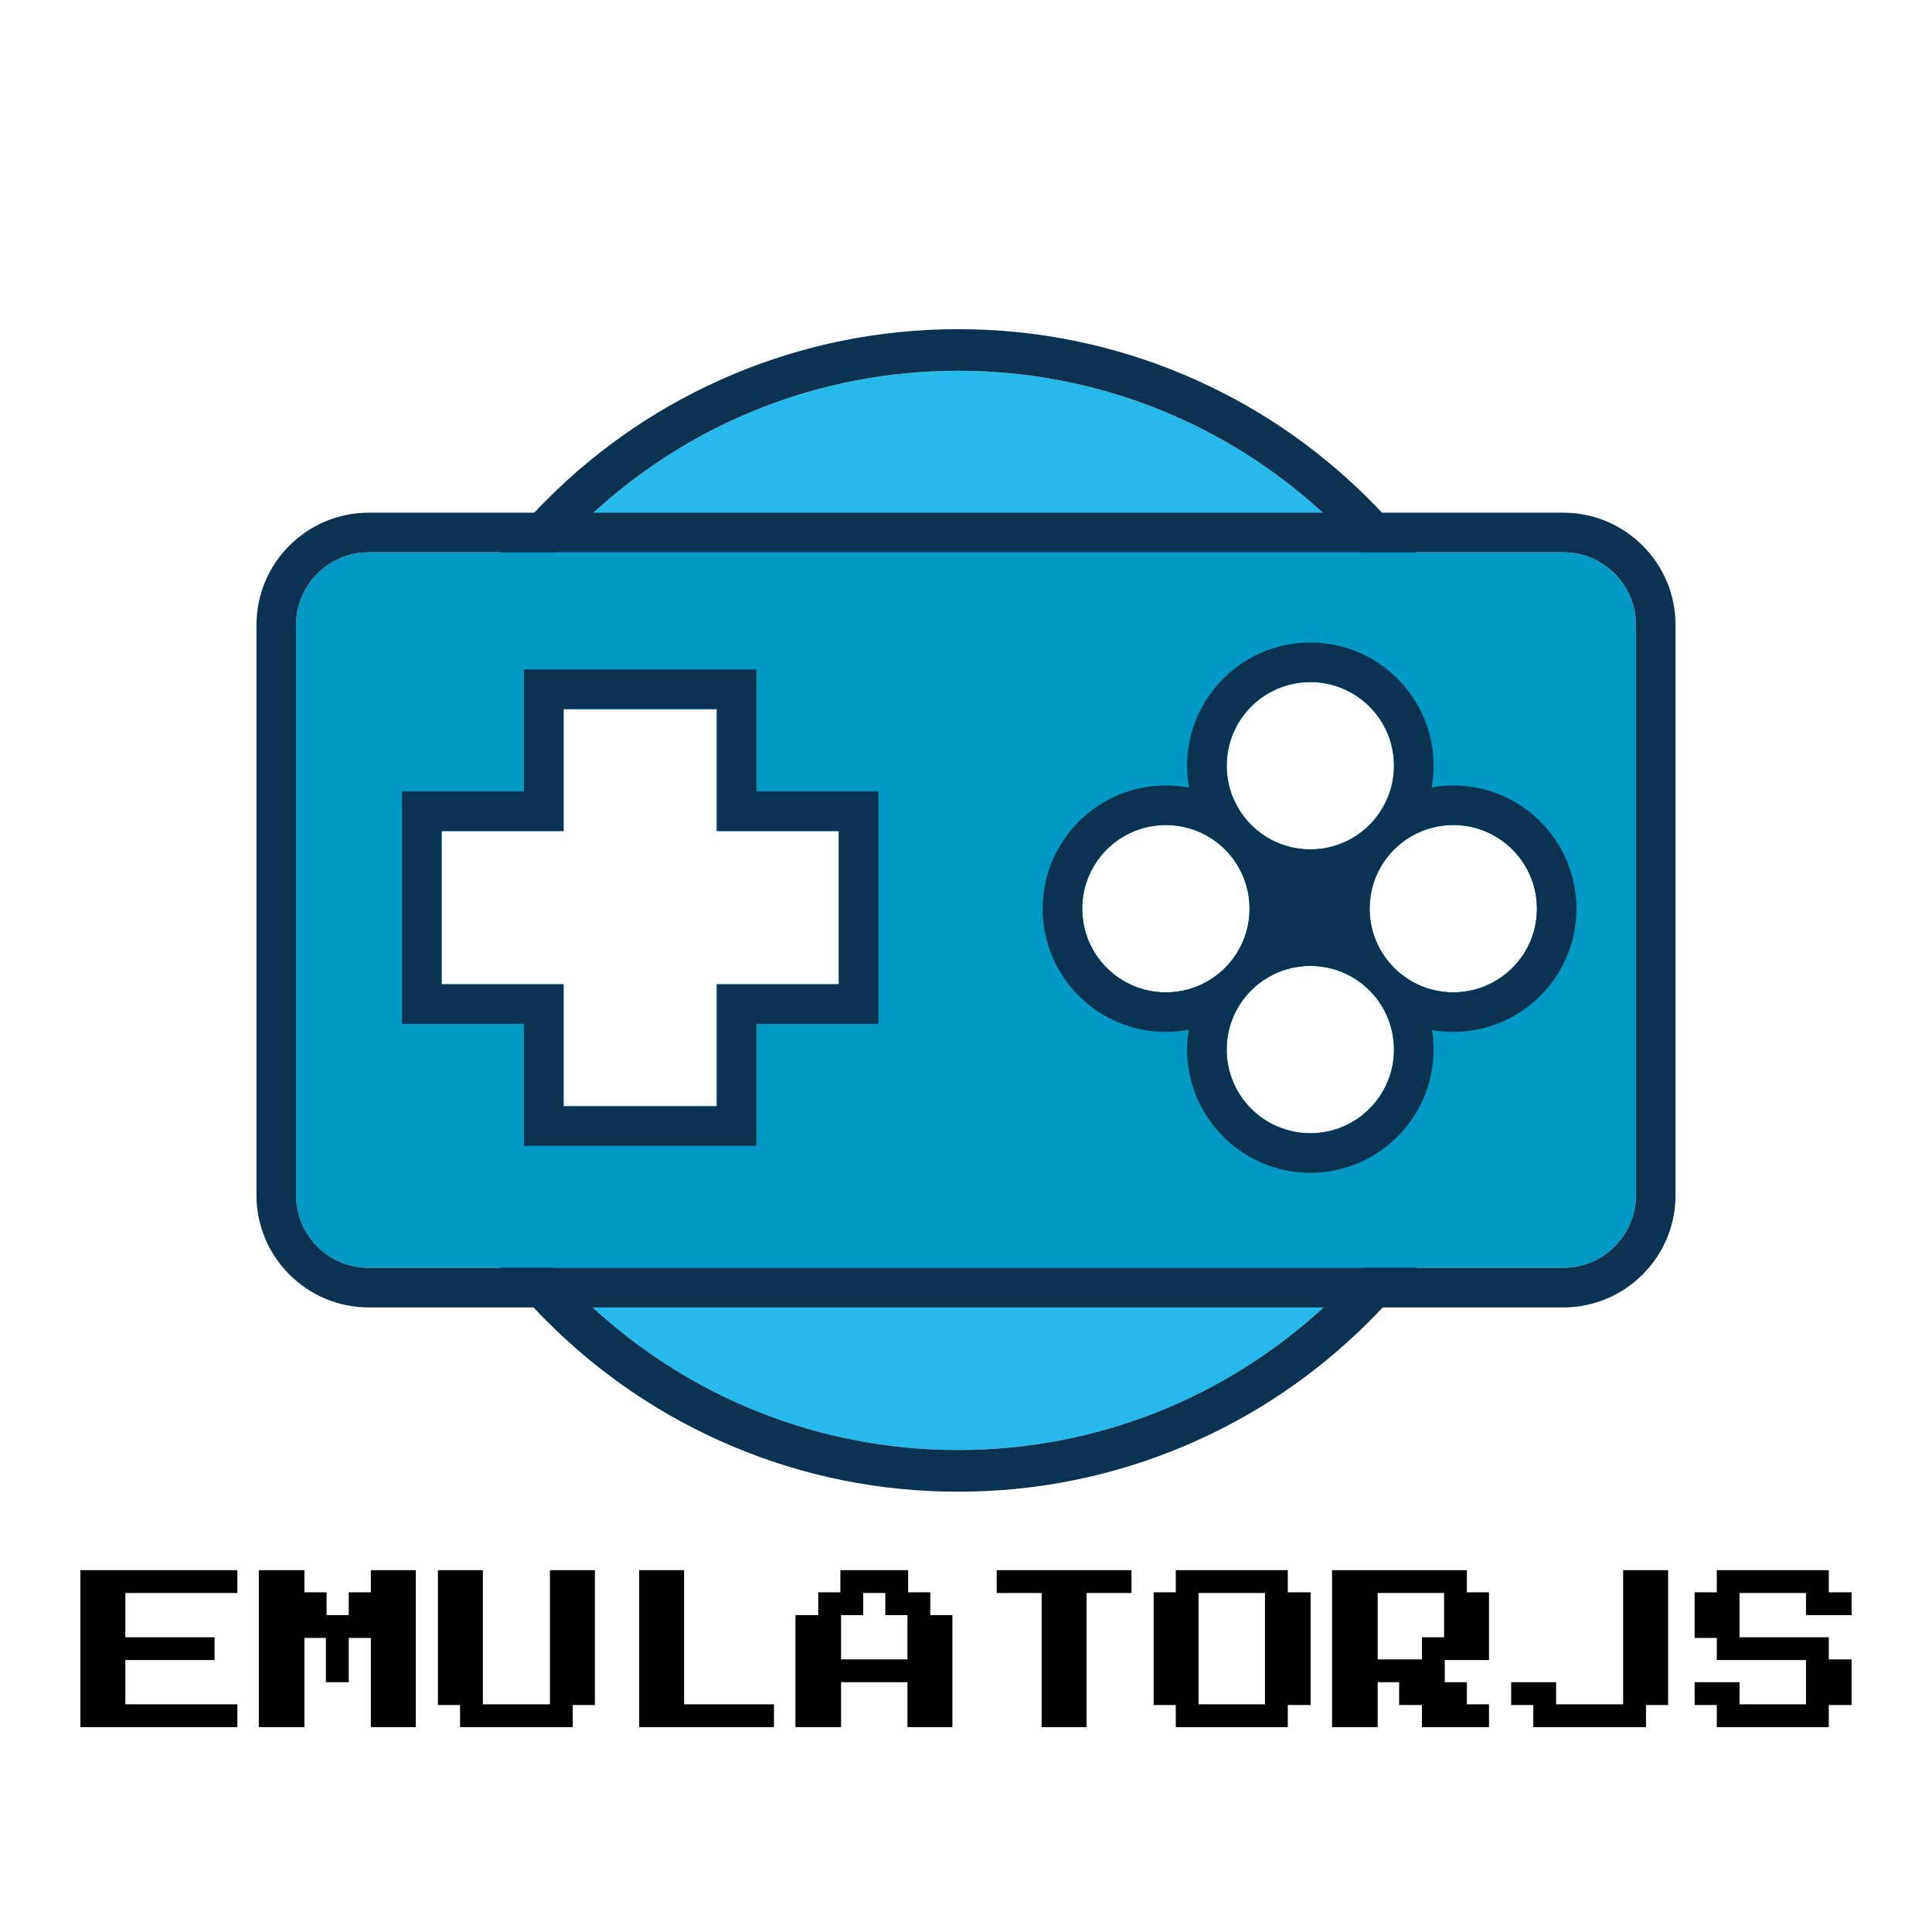 <?xml version="1.0" encoding="UTF-8"?>
<svg id="Layer_1" data-name="Layer 1" xmlns="http://www.w3.org/2000/svg" viewBox="0 0 1000 1000">
  <defs>
    <style>
      .cls-1 {
        fill: #0098c5;
      }

      .cls-2 {
        fill: #0b3351;
      }

      .cls-3 {
        fill: #28b9ec;
      }
    </style>
  </defs>
  <g>
    <g>
      <path class="cls-3" d="M752.22,513.65c-7.42,0-14.41-1.87-20.52-5.16-7.64-4.12-13.91-10.47-17.93-18.19-3.11-5.98-4.86-12.76-4.86-19.97,0-7.91,2.12-15.32,5.81-21.7,3.8-6.54,9.25-11.99,15.8-15.78,6.39-3.7,13.8-5.82,21.71-5.82,7.33,0,14.25,1.82,20.29,5.04-1.11-7.95-2.56-15.78-4.34-23.5-10.62-46.38-32.79-88.34-63.32-122.72-6.37-7.17-13.11-14-20.16-20.48-49.72-45.61-116-73.44-188.77-73.44s-139.05,27.83-188.75,73.44c-7.07,6.48-13.79,13.31-20.16,20.48-30.76,34.65-53.04,76.99-63.57,123.81-4.47,19.81-6.82,40.42-6.82,61.58s2.14,39.78,6.18,58.72c10.21,47.77,32.65,91.01,63.87,126.29,6.34,7.17,13.04,14,20.08,20.48,49.74,45.84,116.19,73.82,189.16,73.82s139.42-27.98,189.18-73.82c7.04-6.48,13.73-13.31,20.08-20.48,30.77-34.78,53.02-77.29,63.43-124.25,1.72-7.72,3.11-15.57,4.16-23.53-6.11,3.3-13.11,5.18-20.54,5.18ZM716.66,523.27c3.12,5.98,4.88,12.76,4.88,19.97,0,23.92-19.38,43.32-43.3,43.32s-43.32-19.39-43.32-43.32c0-7.54,1.93-14.63,5.31-20.8,3.8-6.92,9.43-12.69,16.24-16.65,6.39-3.71,13.82-5.85,21.76-5.85,7.42,0,14.41,1.87,20.52,5.16,7.64,4.12,13.9,10.47,17.91,18.18ZM640.37,447.65c4.07,6.59,6.41,14.36,6.41,22.68,0,7.55-1.93,14.64-5.32,20.83-3.8,6.93-9.43,12.69-16.24,16.65-6.39,3.71-13.81,5.84-21.74,5.84-23.92,0-43.32-19.39-43.32-43.32s19.39-43.3,43.32-43.3c8.47,0,16.38,2.43,23.05,6.64,5.62,3.53,10.36,8.32,13.84,13.98ZM715.7,418.07c-3.79,6.54-9.24,11.99-15.78,15.78-6.37,3.7-13.77,5.81-21.68,5.81-8.47,0-16.38-2.43-23.05-6.63-5.62-3.55-10.37-8.35-13.86-14.02-4.06-6.59-6.4-14.36-6.4-22.67,0-23.91,19.39-43.3,43.32-43.3s43.3,19.39,43.3,43.3c0,7.91-2.12,15.33-5.84,21.72ZM228.54,509.48v-79.34h63.14v-63.13h79.34v63.13h63.14v79.34h-63.14v63.14h-79.34v-63.14h-63.14Z"/>
      <path class="cls-2" d="M792.62,421c-3.84-22.93-10.36-45.29-19.48-66.87-10.39-24.58-23.86-47.43-40.22-68.28-5.53-7.07-11.41-13.89-17.6-20.48-2.18-2.32-4.39-4.61-6.66-6.87-27.62-27.62-59.79-49.31-95.62-64.46-37.11-15.69-76.51-23.66-117.12-23.66s-80,7.96-117.11,23.66c-35.83,15.16-68.01,36.84-95.63,64.46-2.27,2.27-4.48,4.56-6.66,6.87-6.2,6.59-12.07,13.41-17.6,20.48-16.35,20.85-29.81,43.7-40.21,68.28-15.69,37.11-23.66,76.51-23.66,117.11s7.96,80.02,23.66,117.12c10.33,24.42,23.69,47.14,39.91,67.88,5.52,7.07,11.35,13.89,17.52,20.48,2.3,2.46,4.65,4.88,7.03,7.26,27.62,27.62,59.8,49.32,95.63,64.48,37.11,15.69,76.51,23.64,117.11,23.64s80.02-7.95,117.12-23.64c35.83-15.16,68-36.85,95.62-64.48,2.38-2.38,4.72-4.8,7.03-7.26,6.17-6.59,12.01-13.41,17.52-20.48,16.22-20.74,29.59-43.46,39.92-67.88,9.41-22.25,16.04-45.31,19.83-68.98,2.55-15.81,3.81-31.89,3.81-48.14s-1.38-33.75-4.16-50.24ZM772.76,508.46c-1.05,7.96-2.44,15.81-4.16,23.53-10.41,46.96-32.65,89.47-63.43,124.25-6.35,7.17-13.04,14-20.08,20.48-49.76,45.84-116.2,73.82-189.18,73.82s-139.42-27.98-189.16-73.82c-7.04-6.48-13.75-13.31-20.08-20.48-31.22-35.28-53.66-78.52-63.87-126.29-4.04-18.93-6.18-38.57-6.18-58.72,0-21.16,2.36-41.77,6.82-61.58,10.52-46.81,32.81-89.15,63.57-123.81,6.37-7.17,13.09-14,20.16-20.48,49.7-45.61,115.98-73.44,188.75-73.44s139.05,27.83,188.77,73.44c7.05,6.48,13.79,13.31,20.16,20.48,30.53,34.38,52.7,76.34,63.32,122.72,1.78,7.72,3.23,15.55,4.34,23.5,13.7,7.27,23.02,21.67,23.02,38.26s-9.2,30.81-22.76,38.13Z"/>
    </g>
    <g>
      <path class="cls-1" d="M809.16,285.85H190.85c-20.77,0-37.62,16.85-37.62,37.62v295.15c0,20.77,16.85,37.62,37.62,37.62h618.31c20.78,0,37.62-16.85,37.62-37.62v-295.15c0-20.77-16.85-37.62-37.62-37.62ZM772.76,508.46c-6.11,3.3-13.11,5.18-20.54,5.18s-14.41-1.87-20.52-5.16c-7.64-4.12-13.91-10.47-17.93-18.19-3.11-5.98-4.86-12.76-4.86-19.97,0-7.91,2.12-15.32,5.81-21.7,3.8-6.54,9.25-11.99,15.8-15.78,6.39-3.7,13.8-5.82,21.71-5.82,7.33,0,14.25,1.82,20.29,5.04,13.7,7.27,23.02,21.67,23.02,38.26s-9.2,30.81-22.76,38.13ZM603.48,513.65c-23.92,0-43.32-19.39-43.32-43.32s19.39-43.3,43.32-43.3c8.47,0,16.38,2.43,23.05,6.64,5.62,3.53,10.36,8.32,13.84,13.98,4.07,6.59,6.41,14.36,6.41,22.68,0,7.55-1.93,14.64-5.32,20.83-3.8,6.93-9.43,12.69-16.24,16.65-6.39,3.71-13.81,5.84-21.74,5.84ZM721.54,396.35c0,7.91-2.12,15.33-5.84,21.72-3.79,6.54-9.24,11.99-15.78,15.78-6.37,3.7-13.77,5.81-21.68,5.81-8.47,0-16.38-2.43-23.05-6.63-5.62-3.55-10.37-8.35-13.86-14.02-4.06-6.59-6.4-14.36-6.4-22.67,0-23.91,19.39-43.3,43.32-43.3s43.3,19.39,43.3,43.3ZM634.92,543.24c0-7.54,1.93-14.63,5.31-20.8,3.8-6.92,9.43-12.69,16.24-16.65,6.39-3.71,13.82-5.85,21.76-5.85,7.42,0,14.41,1.87,20.52,5.16,7.64,4.12,13.9,10.47,17.91,18.18,3.12,5.98,4.88,12.76,4.88,19.97,0,23.92-19.38,43.32-43.3,43.32s-43.32-19.39-43.32-43.32ZM434.17,509.48h-63.14v63.14h-79.34v-63.14h-63.14v-79.34h63.14v-63.13h79.34v63.13h63.14v79.34Z"/>
      <path class="cls-2" d="M809.16,265.37H190.85c-32.04,0-58.1,26.06-58.1,58.1v295.15c0,32.04,26.06,58.1,58.1,58.1h618.31c32.04,0,58.1-26.06,58.1-58.1v-295.15c0-32.04-26.06-58.1-58.1-58.1ZM846.78,618.62c0,20.77-16.85,37.62-37.62,37.62H190.85c-20.77,0-37.62-16.85-37.62-37.62v-295.15c0-20.77,16.85-37.62,37.62-37.62h618.31c20.78,0,37.62,16.85,37.62,37.62v295.15Z"/>
    </g>
    <path class="cls-2" d="M391.51,409.66v-63.13h-120.3v63.13h-63.14v120.3h63.14v63.14h120.3v-63.14h63.14v-120.3h-63.14ZM434.17,509.48h-63.14v63.14h-79.34v-63.14h-63.14v-79.34h63.14v-63.13h79.34v63.13h63.14v79.34Z"/>
    <path class="cls-2" d="M792.62,421c-7.05-5.77-15.36-10.09-24.45-12.43-5.09-1.32-10.45-2.02-15.95-2.02-3.81,0-7.55.33-11.19.99.65-3.64.99-7.37.99-11.19,0-35.18-28.61-63.78-63.78-63.78s-63.8,28.61-63.8,63.78c0,3.87.35,7.65,1.01,11.33-3.88-.74-7.87-1.13-11.97-1.13-35.18,0-63.8,28.61-63.8,63.78s28.62,63.8,63.8,63.8c4.02,0,7.96-.37,11.78-1.09-.54,3.33-.82,6.73-.82,10.2,0,35.18,28.62,63.8,63.8,63.8s63.78-28.62,63.78-63.8c0-3.43-.27-6.8-.81-10.07,3.57.64,7.26.96,11.01.96,5.66,0,11.15-.74,16.38-2.14,9.08-2.41,17.34-6.77,24.36-12.61,14.07-11.71,23.04-29.35,23.04-49.05s-9.11-37.62-23.39-49.33ZM678.23,353.04c23.92,0,43.3,19.39,43.3,43.3,0,7.91-2.12,15.33-5.84,21.72-3.79,6.54-9.24,11.99-15.78,15.78-6.37,3.7-13.77,5.81-21.68,5.81-8.47,0-16.38-2.43-23.05-6.63-5.62-3.55-10.37-8.35-13.86-14.02-4.06-6.59-6.4-14.36-6.4-22.67,0-23.91,19.39-43.3,43.32-43.3ZM625.21,507.81c-6.39,3.71-13.81,5.84-21.74,5.84-23.92,0-43.32-19.39-43.32-43.32s19.39-43.3,43.32-43.3c8.47,0,16.38,2.43,23.05,6.64,5.62,3.53,10.36,8.32,13.84,13.98,4.07,6.59,6.41,14.36,6.41,22.68,0,7.55-1.93,14.64-5.32,20.83-3.8,6.93-9.43,12.69-16.24,16.65ZM678.23,586.56c-23.92,0-43.32-19.39-43.32-43.32,0-7.54,1.93-14.63,5.31-20.8,3.8-6.92,9.43-12.69,16.24-16.65,6.39-3.71,13.82-5.85,21.76-5.85,7.42,0,14.41,1.87,20.52,5.16,7.64,4.12,13.9,10.47,17.91,18.18,3.12,5.98,4.88,12.76,4.88,19.97,0,23.92-19.38,43.32-43.3,43.32ZM772.76,508.46c-6.11,3.3-13.11,5.18-20.54,5.18s-14.41-1.87-20.52-5.16c-7.64-4.12-13.91-10.47-17.93-18.19-3.11-5.98-4.86-12.76-4.86-19.97,0-7.91,2.12-15.32,5.81-21.7,3.8-6.54,9.25-11.99,15.8-15.78,6.39-3.7,13.8-5.82,21.71-5.82,7.33,0,14.25,1.82,20.29,5.04,13.7,7.27,23.02,21.67,23.02,38.26s-9.2,30.81-22.76,38.13Z"/>
  </g>
  <g>
    <polygon points="946.58 812.72 946.58 824.18 958.38 824.18 958.38 835.98 934.77 835.98 934.77 824.53 900.4 824.53 900.4 847.44 946.58 847.44 946.58 858.9 958.38 858.9 958.38 882.51 946.58 882.51 946.58 893.96 888.6 893.96 888.6 882.51 877.14 882.51 877.14 870.7 900.4 870.7 900.4 882.16 934.77 882.16 934.77 859.24 888.6 859.24 888.6 847.79 877.14 847.79 877.14 824.18 888.6 824.18 888.6 812.72 946.58 812.72"/>
    <g>
      <path d="M666.56,812.72v11.46h11.8v58.33h-11.8v11.46h-57.98v-11.46h-11.46v-58.33h11.46v-11.46h57.98ZM654.75,824.53h-34.37v57.63h34.37v-57.63Z"/>
      <path d="M481.5,835.98v-11.8h-11.45v-11.46h-35.07v11.46h-11.46v11.8h-11.8v57.98h23.61v-23.26h34.37v23.26h23.26v-57.98h-11.46ZM469.7,858.89h-34.37v-22.91h11.45v-11.46h11.46v11.46h11.46v22.91Z"/>
      <g>
        <polygon points="249.93 812.72 249.93 882.16 284.65 882.16 284.65 812.72 307.91 812.72 307.91 882.51 296.46 882.51 296.46 893.96 238.13 893.96 238.13 882.51 226.67 882.51 226.67 812.72 249.93 812.72"/>
        <g>
          <polygon points="157.58 812.72 157.58 824.18 169.04 824.18 169.04 835.98 180.49 835.98 180.49 824.18 191.95 824.18 191.95 812.72 215.21 812.72 215.21 893.96 191.95 893.96 191.95 847.79 180.49 847.79 180.49 870.7 168.69 870.7 168.69 847.79 157.58 847.79 157.58 893.96 133.97 893.96 133.97 812.72 157.58 812.72"/>
          <polygon points="122.86 812.72 122.86 824.53 64.88 824.53 64.88 847.44 111.06 847.44 111.06 859.24 64.88 859.24 64.88 882.16 122.86 882.16 122.86 893.96 41.62 893.96 41.62 812.72 122.86 812.72"/>
        </g>
      </g>
      <polygon points="863.41 812.72 863.41 882.51 851.95 882.51 851.95 893.96 793.63 893.96 793.63 882.51 782.17 882.51 782.17 870.7 805.43 870.7 805.43 882.16 840.15 882.16 840.15 812.72 863.41 812.72"/>
      <polygon points="354.09 812.72 354.09 882.16 400.61 882.16 400.61 893.96 330.83 893.96 330.83 812.72 354.09 812.72"/>
      <polygon points="585.66 812.72 585.66 824.53 562.4 824.53 562.4 893.96 539.14 893.96 539.14 824.53 515.88 824.53 515.88 812.72 585.66 812.72"/>
      <path d="M770.71,859.24v-35.06h-11.46v-11.46h-69.78v81.24h23.61v-23.26h11.11v11.8h11.8v11.46h34.72v-11.8h-11.46v-11.46h-11.45v-11.46h22.91ZM747.45,847.44h-11.46v11.45h-22.91v-34.37h34.37v22.92Z"/>
    </g>
  </g>
</svg>

